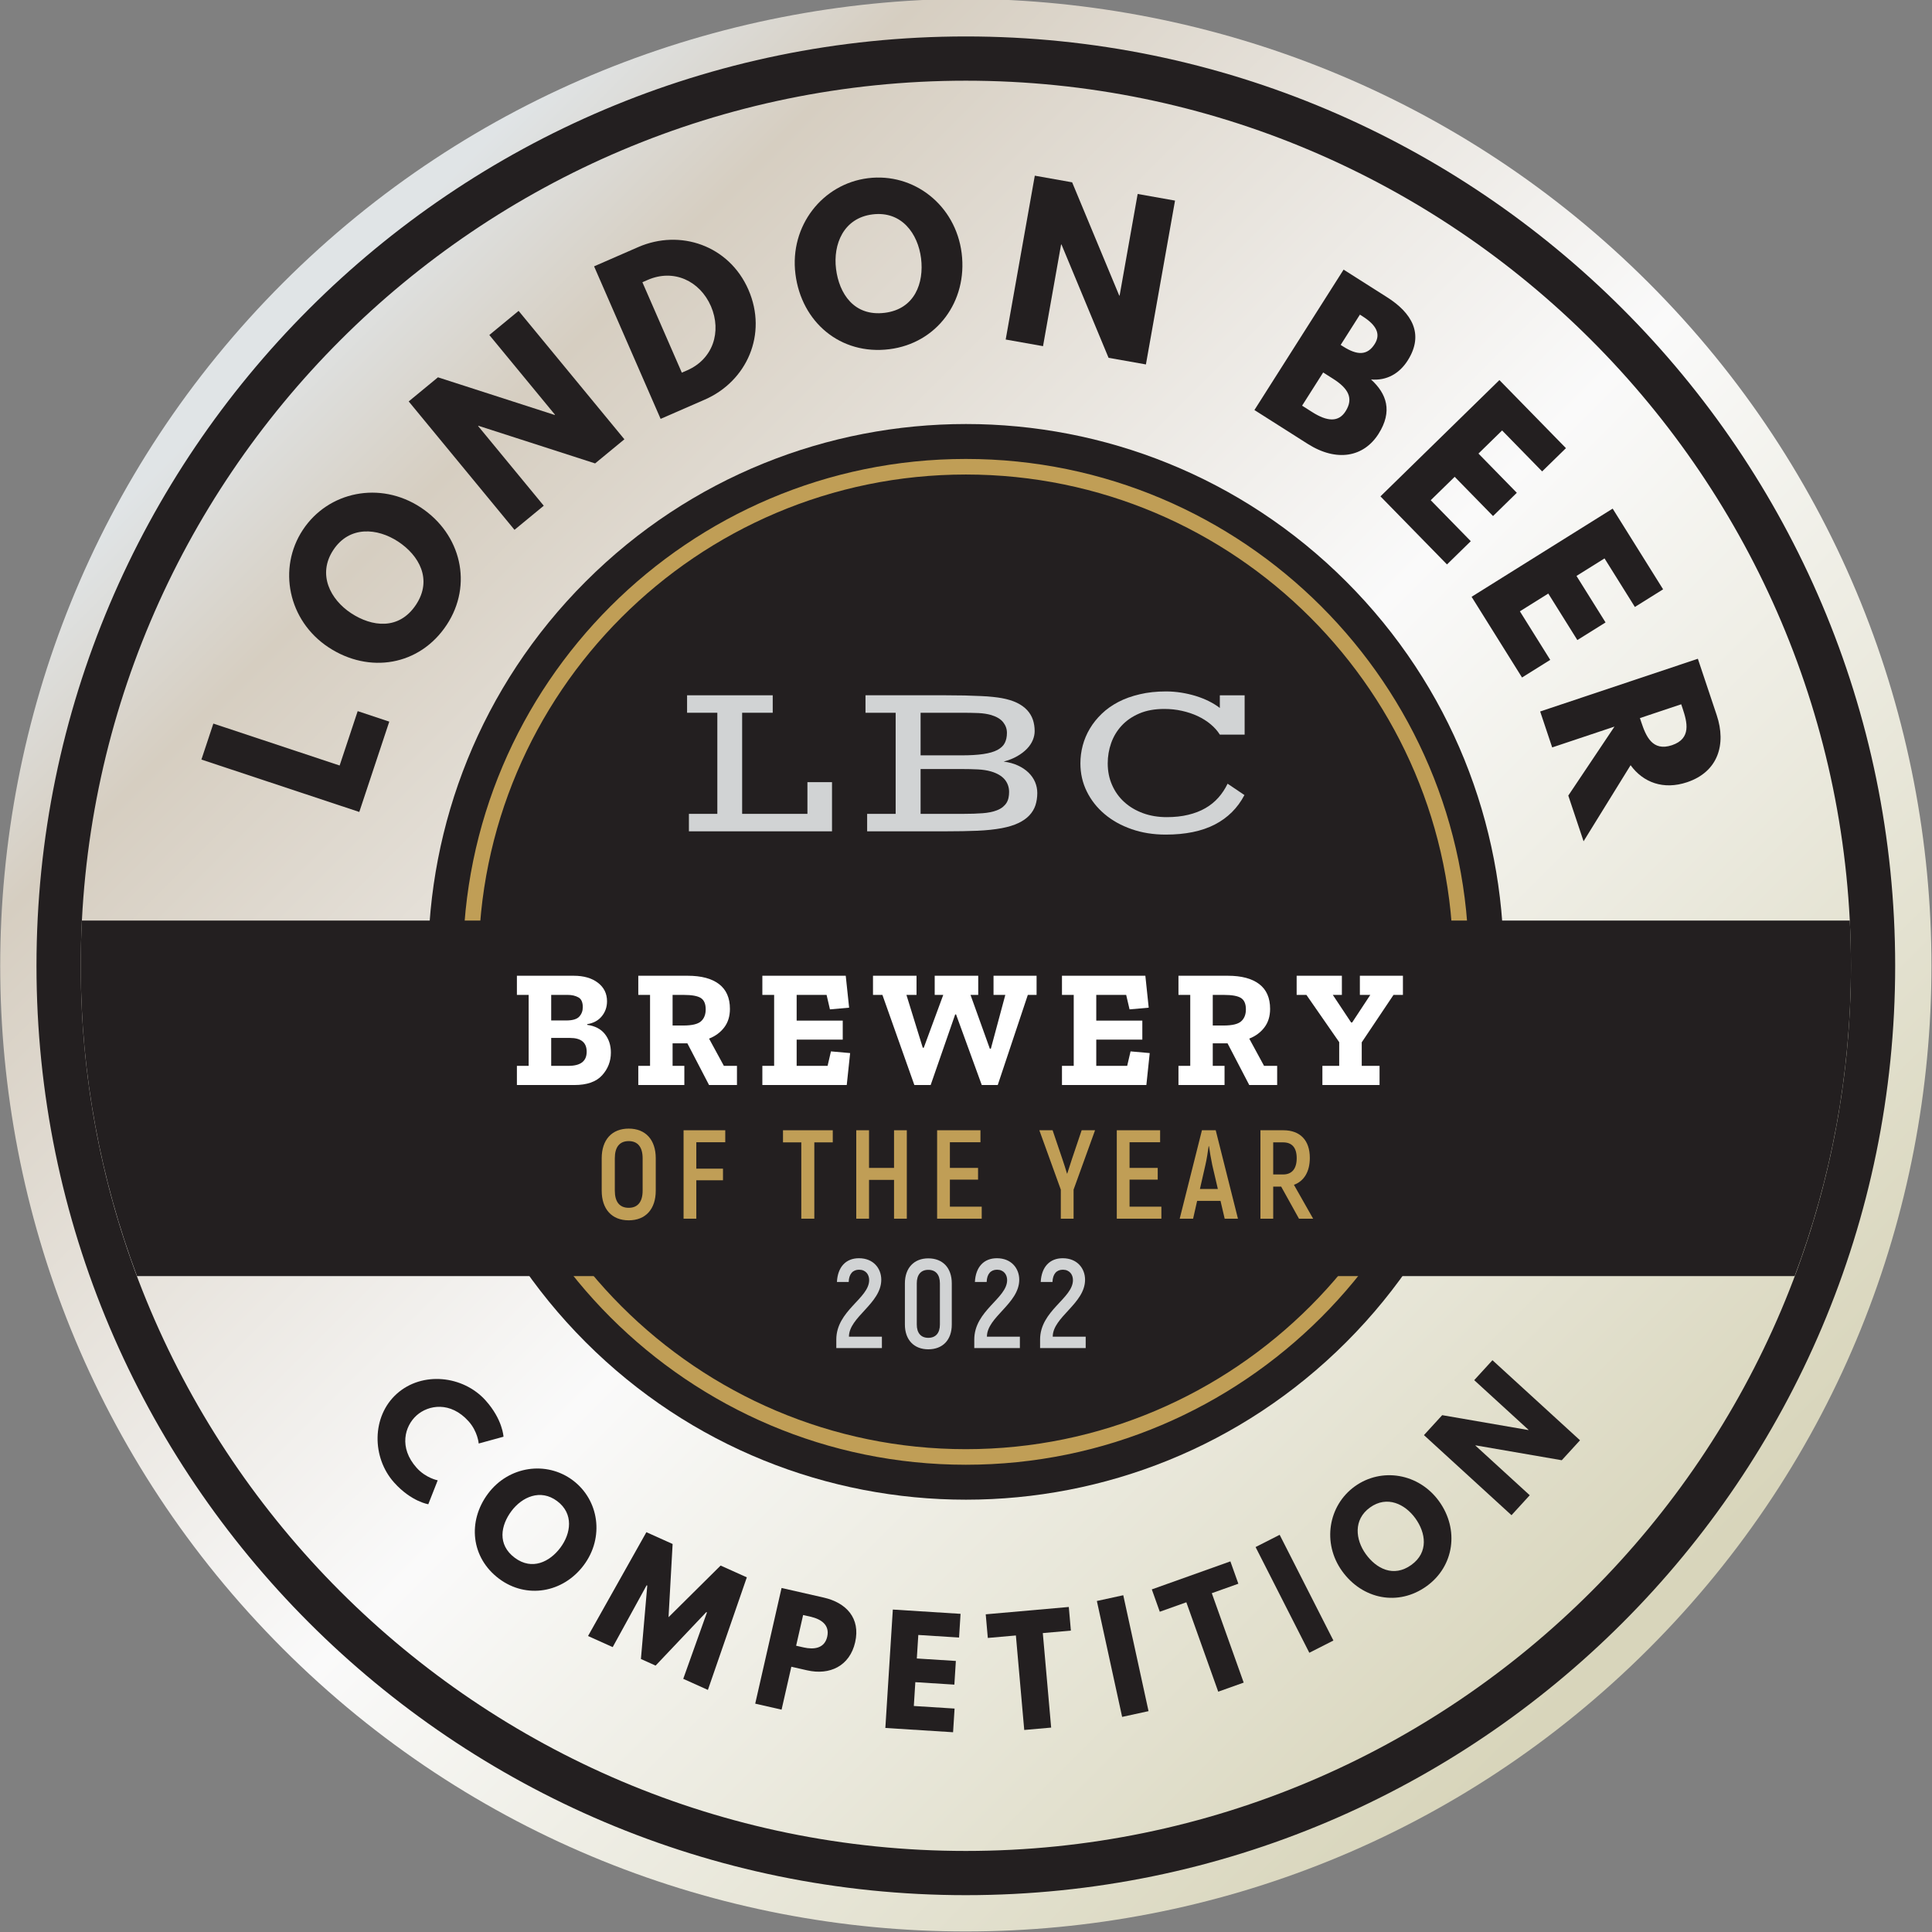 <?xml version="1.0" encoding="UTF-8" standalone="no"?>
<!DOCTYPE svg PUBLIC "-//W3C//DTD SVG 1.1//EN" "http://www.w3.org/Graphics/SVG/1.1/DTD/svg11.dtd">
<svg width="100%" height="100%" viewBox="0 0 319 319" version="1.1" xmlns="http://www.w3.org/2000/svg" xmlns:xlink="http://www.w3.org/1999/xlink" xml:space="preserve" xmlns:serif="http://www.serif.com/" style="fill-rule:evenodd;clip-rule:evenodd;stroke-linejoin:round;stroke-miterlimit:2;">
    <rect x="0" y="0" width="319" height="319" fill="#808080" stroke="none"/>
    <g transform="matrix(1,0,0,1,-1907.43,-47.24)">
        <g transform="matrix(4.167,0,0,4.167,1860.2,0)">
            <g transform="matrix(54.119,54.119,54.119,-54.119,22.545,22.547)">
                <path d="M0,0C-0,-0.276 0.224,-0.5 0.5,-0.5C0.776,-0.5 1,-0.276 1,0C1,0.276 0.776,0.5 0.5,0.5C0.362,0.5 0.237,0.444 0.146,0.354C0.056,0.263 -0,0.138 0,0Z" style="fill:url(#_Linear1);fill-rule:nonzero;"/>
            </g>
        </g>
        <g transform="matrix(4.167,0,0,4.167,1860.2,0)">
            <g transform="matrix(-0.707,0.707,0.707,0.707,70.918,49.45)">
                <path d="M15.07,-36.384C3.299,-36.385 -6.244,-26.843 -6.244,-15.072C-6.245,-3.302 3.298,6.242 15.07,6.243C26.84,6.244 36.383,-3.298 36.384,-15.069C36.383,-26.841 26.84,-36.385 15.07,-36.384" style="fill:rgb(35,31,32);fill-rule:nonzero;"/>
            </g>
        </g>
        <g transform="matrix(4.167,0,0,4.167,1860.2,0)">
            <g transform="matrix(1,0,0,1,49.605,68.759)">
                <path d="M0,-38.62C-10.646,-38.62 -19.307,-29.958 -19.307,-19.31C-19.307,-8.663 -10.646,0 0,0C10.647,0 19.309,-8.663 19.309,-19.31C19.309,-29.958 10.647,-38.62 0,-38.62M0,0.617C-10.987,0.617 -19.925,-8.322 -19.925,-19.31C-19.925,-30.299 -10.987,-39.237 0,-39.237C10.987,-39.237 19.926,-30.299 19.926,-19.31C19.926,-8.322 10.987,0.617 0,0.617" style="fill:rgb(192,158,86);fill-rule:nonzero;"/>
            </g>
        </g>
        <g transform="matrix(4.167,0,0,4.167,1860.2,0)">
            <g transform="matrix(1,0,0,1,49.605,84.678)">
                <path d="M0,-70.144C-19.338,-70.144 -35.071,-54.411 -35.071,-35.072C-35.071,-15.733 -19.338,0.001 0,0.001C19.338,0.001 35.071,-15.733 35.071,-35.072C35.071,-54.411 19.338,-70.144 0,-70.144M0,1.753C-20.305,1.753 -36.825,-14.766 -36.825,-35.072C-36.825,-55.377 -20.305,-71.897 0,-71.897C20.305,-71.897 36.824,-55.377 36.824,-35.072C36.824,-14.766 20.305,1.753 0,1.753" style="fill:rgb(35,31,32);fill-rule:nonzero;"/>
            </g>
        </g>
        <g transform="matrix(4.167,0,0,4.167,1860.2,0)">
            <g transform="matrix(1,0,0,1,84.631,61.901)">
                <path d="M0,-14.087L-70.051,-14.087C-70.082,-13.493 -70.097,-12.896 -70.097,-12.295C-70.097,-7.97 -69.305,-3.828 -67.867,0L-2.185,0C-0.746,-3.828 0.045,-7.97 0.045,-12.295C0.045,-12.896 0.03,-13.493 0,-14.087" style="fill:rgb(35,31,32);fill-rule:nonzero;"/>
            </g>
        </g>
        <g transform="matrix(4.167,0,0,4.167,1860.2,0)">
            <g transform="matrix(0.668,0.744,-0.744,0.668,0,0)">
                <path d="M70.326,25.715C69.249,25.715 68.776,24.963 68.776,24.331C68.776,23.704 69.249,22.952 70.326,22.952C70.873,22.952 71.249,23.242 71.249,23.242L71.705,22.331C71.705,22.331 71.181,21.898 70.161,21.898C68.828,21.898 67.614,22.992 67.614,24.342C67.614,25.687 68.833,26.769 70.161,26.769C71.181,26.769 71.705,26.336 71.705,26.336L71.249,25.425C71.249,25.425 70.873,25.715 70.326,25.715Z" style="fill:rgb(35,31,32);fill-rule:nonzero;"/>
            </g>
        </g>
        <g transform="matrix(4.167,0,0,4.167,1860.2,0)">
            <g transform="matrix(0.801,0.599,-0.599,0.801,0,0)">
                <path d="M66.783,38.098C66.783,39.471 67.763,40.537 69.153,40.537C70.503,40.537 71.518,39.471 71.518,38.098C71.518,36.725 70.458,35.665 69.153,35.665C67.86,35.665 66.783,36.725 66.783,38.098ZM67.94,38.098C67.94,37.397 68.327,36.696 69.153,36.696C69.985,36.696 70.361,37.397 70.361,38.098C70.361,38.799 70.008,39.5 69.153,39.5C68.276,39.5 67.94,38.799 67.94,38.098Z" style="fill:rgb(35,31,32);fill-rule:nonzero;"/>
            </g>
        </g>
        <g transform="matrix(4.167,0,0,4.167,1860.2,0)">
            <g transform="matrix(0.912,0.41,-0.41,0.912,0,0)">
                <path d="M66.96,55.269L68.031,55.269L67.609,50.568L66.47,50.568L65.427,53.28L64.385,50.568L63.245,50.568L62.823,55.269L63.895,55.269L64.117,52.483L64.145,52.483L65.108,55.24L65.746,55.24L66.709,52.483L66.738,52.483L66.96,55.269Z" style="fill:rgb(35,31,32);fill-rule:nonzero;"/>
            </g>
        </g>
        <g transform="matrix(4.167,0,0,4.167,1860.2,0)">
            <g transform="matrix(0.975,0.222,-0.222,0.975,0,0)">
                <path d="M57.736,63.017L57.736,67.718L58.807,67.718L58.807,65.974L59.451,65.974C60.368,65.974 61.057,65.433 61.057,64.464C61.057,63.49 60.368,63.017 59.451,63.017L57.736,63.017ZM58.807,65.12L58.807,63.872L59.109,63.872C59.53,63.872 59.929,64.014 59.929,64.498C59.929,64.977 59.53,65.12 59.109,65.12L58.807,65.12Z" style="fill:rgb(35,31,32);fill-rule:nonzero;"/>
            </g>
        </g>
        <g transform="matrix(4.167,0,0,4.167,1860.2,0)">
            <g transform="matrix(0.998,0.063,-0.063,0.998,0,0)">
                <path d="M54.041,72.023L51.352,72.023L51.352,76.724L54.041,76.724L54.041,75.784L52.423,75.784L52.423,74.838L53.973,74.838L53.973,73.898L52.423,73.898L52.423,72.964L54.041,72.964L54.041,72.023Z" style="fill:rgb(35,31,32);fill-rule:nonzero;"/>
            </g>
        </g>
        <g transform="matrix(4.167,0,0,4.167,1860.2,0)">
            <g transform="matrix(0.996,-0.088,0.088,0.996,0,0)">
                <path d="M43.575,80.395L44.692,80.395L44.692,84.155L45.763,84.155L45.763,80.395L46.88,80.395L46.88,79.455L43.575,79.455L43.575,80.395Z" style="fill:rgb(35,31,32);fill-rule:nonzero;"/>
            </g>
        </g>
        <g transform="matrix(4.167,0,0,4.167,1860.2,0)">
            <g transform="matrix(0.977,-0.213,0.213,0.977,0,0)">
                <rect x="37.613" y="84.735" width="1.071" height="4.701" style="fill:rgb(35,31,32);fill-rule:nonzero;"/>
            </g>
        </g>
        <g transform="matrix(4.167,0,0,4.167,1860.2,0)">
            <g transform="matrix(0.942,-0.336,0.336,0.942,0,0)">
                <path d="M28.692,90.065L29.809,90.065L29.809,93.826L30.88,93.826L30.88,90.065L31.997,90.065L31.997,89.125L28.692,89.125L28.692,90.065Z" style="fill:rgb(35,31,32);fill-rule:nonzero;"/>
            </g>
        </g>
        <g transform="matrix(4.167,0,0,4.167,1860.2,0)">
            <g transform="matrix(0.891,-0.453,0.453,0.891,0,0)">
                <rect x="21.542" y="92.476" width="1.071" height="4.701" style="fill:rgb(35,31,32);fill-rule:nonzero;"/>
            </g>
        </g>
        <g transform="matrix(4.167,0,0,4.167,1860.2,0)">
            <g transform="matrix(0.811,-0.585,0.585,0.811,0,0)">
                <path d="M9.271,97.432C9.271,98.805 10.251,99.871 11.641,99.871C12.991,99.871 14.006,98.805 14.006,97.432C14.006,96.059 12.946,94.999 11.641,94.999C10.348,94.999 9.271,96.059 9.271,97.432ZM10.427,97.432C10.427,96.731 10.815,96.03 11.641,96.03C12.473,96.03 12.849,96.731 12.849,97.432C12.849,98.133 12.496,98.834 11.641,98.834C10.764,98.834 10.427,98.133 10.427,97.432Z" style="fill:rgb(35,31,32);fill-rule:nonzero;"/>
            </g>
        </g>
        <g transform="matrix(4.167,0,0,4.167,1860.2,0)">
            <g transform="matrix(0.675,-0.738,0.738,0.675,0,0)">
                <path d="M-3.525,97.799L-3.514,97.799L-1.645,100.716L-0.574,100.716L-0.574,96.015L-1.645,96.015L-1.645,98.932L-1.656,98.932L-3.525,96.015L-4.596,96.015L-4.596,100.716L-3.525,100.716L-3.525,97.799Z" style="fill:rgb(35,31,32);fill-rule:nonzero;"/>
            </g>
        </g>
        <g transform="matrix(4.167,0,0,4.167,1860.2,0)">
            <g transform="matrix(0.315,-0.949,0.949,0.315,0,0)">
                <path d="M-31.74,31.387L-33.242,31.387L-33.242,37.979L-29.47,37.979L-29.47,36.66L-31.74,36.66L-31.74,31.387Z" style="fill:rgb(35,31,32);fill-rule:nonzero;"/>
            </g>
        </g>
        <g transform="matrix(4.167,0,0,4.167,1860.2,0)">
            <g transform="matrix(0.55,-0.835,0.835,0.55,0,0)">
                <path d="M-17.495,40.689C-17.495,42.615 -16.121,44.109 -14.172,44.109C-12.278,44.109 -10.856,42.615 -10.856,40.689C-10.856,38.763 -12.342,37.277 -14.172,37.277C-15.985,37.277 -17.495,38.763 -17.495,40.689ZM-15.873,40.689C-15.873,39.706 -15.33,38.724 -14.172,38.724C-13.005,38.724 -12.478,39.706 -12.478,40.689C-12.478,41.672 -12.973,42.654 -14.172,42.654C-15.402,42.654 -15.873,41.672 -15.873,40.689Z" style="fill:rgb(35,31,32);fill-rule:nonzero;"/>
            </g>
        </g>
        <g transform="matrix(4.167,0,0,4.167,1860.2,0)">
            <g transform="matrix(0.772,-0.636,0.636,0.772,0,0)">
                <path d="M5.426,41.022L5.442,41.022L8.062,45.112L9.565,45.112L9.565,38.521L8.062,38.521L8.062,42.612L8.046,42.612L5.426,38.521L3.924,38.521L3.924,45.112L5.426,45.112L5.426,41.022Z" style="fill:rgb(35,31,32);fill-rule:nonzero;"/>
            </g>
        </g>
        <g transform="matrix(4.167,0,0,4.167,1860.2,0)">
            <g transform="matrix(0.917,-0.4,0.4,0.917,0,0)">
                <path d="M23.203,33.993L23.203,40.584L25.112,40.584C26.926,40.584 28.436,39.21 28.436,37.285C28.436,35.367 26.918,33.993 25.112,33.993L23.203,33.993ZM24.705,39.242L24.705,35.335L24.936,35.335C26.055,35.335 26.814,36.19 26.814,37.293C26.806,38.395 26.047,39.242 24.936,39.242L24.705,39.242Z" style="fill:rgb(35,31,32);fill-rule:nonzero;"/>
            </g>
        </g>
        <g transform="matrix(4.167,0,0,4.167,1860.2,0)">
            <g transform="matrix(0.992,-0.124,0.124,0.992,0,0)">
                <path d="M39.78,27.346C39.78,29.271 41.154,30.765 43.104,30.765C44.997,30.765 46.42,29.271 46.42,27.346C46.42,25.42 44.933,23.934 43.104,23.934C41.29,23.934 39.78,25.42 39.78,27.346ZM41.402,27.346C41.402,26.363 41.945,25.38 43.104,25.38C44.27,25.38 44.798,26.363 44.798,27.346C44.798,28.328 44.302,29.311 43.104,29.311C41.873,29.311 41.402,28.328 41.402,27.346Z" style="fill:rgb(35,31,32);fill-rule:nonzero;"/>
            </g>
        </g>
        <g transform="matrix(4.167,0,0,4.167,1860.2,0)">
            <g transform="matrix(0.985,0.175,-0.175,0.985,0,0)">
                <path d="M56.21,11.357L56.226,11.357L58.846,15.448L60.349,15.448L60.349,8.857L58.846,8.857L58.846,12.947L58.831,12.947L56.21,8.857L54.708,8.857L54.708,15.448L56.21,15.448L56.21,11.357Z" style="fill:rgb(35,31,32);fill-rule:nonzero;"/>
            </g>
        </g>
        <g transform="matrix(4.167,0,0,4.167,1860.2,0)">
            <g transform="matrix(0.844,0.536,-0.536,0.844,0,0)">
                <path d="M66.327,-16.032L66.327,-9.44L68.828,-9.44C70.194,-9.44 70.985,-10.191 70.985,-11.278C70.985,-12.341 70.402,-12.796 69.579,-12.94C70.138,-13.228 70.402,-13.747 70.402,-14.354C70.402,-15.609 69.507,-16.032 68.372,-16.032L66.327,-16.032ZM67.829,-13.451L67.829,-14.873L67.949,-14.873C68.604,-14.873 68.948,-14.674 68.948,-14.202C68.948,-13.651 68.596,-13.451 67.949,-13.451L67.829,-13.451ZM67.829,-10.599L67.829,-12.157L68.301,-12.157C69.012,-12.157 69.403,-11.941 69.403,-11.334C69.403,-10.815 69.012,-10.599 68.301,-10.599L67.829,-10.599Z" style="fill:rgb(35,31,32);fill-rule:nonzero;"/>
            </g>
        </g>
        <g transform="matrix(4.167,0,0,4.167,1860.2,0)">
            <g transform="matrix(0.699,0.715,-0.715,0.699,0,0)">
                <path d="M72.11,-32.138L68.338,-32.138L68.338,-25.546L72.11,-25.546L72.11,-26.864L69.84,-26.864L69.84,-28.191L72.014,-28.191L72.014,-29.509L69.84,-29.509L69.84,-30.819L72.11,-30.819L72.11,-32.138Z" style="fill:rgb(35,31,32);fill-rule:nonzero;"/>
            </g>
        </g>
        <g transform="matrix(4.167,0,0,4.167,1860.2,0)">
            <g transform="matrix(0.53,0.848,-0.848,0.53,0,0)">
                <path d="M70.349,-47.109L66.578,-47.109L66.578,-40.517L70.349,-40.517L70.349,-41.835L68.08,-41.835L68.08,-43.162L70.253,-43.162L70.253,-44.48L68.08,-44.48L68.08,-45.79L70.349,-45.79L70.349,-47.109Z" style="fill:rgb(35,31,32);fill-rule:nonzero;"/>
            </g>
        </g>
        <g transform="matrix(4.167,0,0,4.167,1860.2,0)">
            <g transform="matrix(0.317,0.948,-0.948,0.317,0,0)">
                <path d="M60.461,-62.705L60.461,-56.114L61.963,-56.114L61.963,-58.718L63.976,-56.114L65.886,-56.114L63.617,-58.838C64.424,-59.094 64.967,-59.757 64.967,-60.748C64.967,-62.042 64.04,-62.705 62.818,-62.705L60.461,-62.705ZM61.963,-59.781L61.963,-61.507L62.139,-61.507C62.706,-61.507 63.385,-61.467 63.385,-60.644C63.385,-59.821 62.706,-59.781 62.139,-59.781L61.963,-59.781Z" style="fill:rgb(35,31,32);fill-rule:nonzero;"/>
            </g>
        </g>
        <g transform="matrix(4.167,0,0,4.167,1860.2,0)">
            <path d="M35.54,53.044C35.54,53.39 35.423,53.691 35.19,53.947C34.957,54.202 34.592,54.33 34.094,54.33L31.816,54.33L31.816,53.57L32.282,53.57L32.282,50.759L31.816,50.759L31.816,50L34.068,50C34.463,50 34.782,50.092 35.024,50.276C35.266,50.46 35.387,50.706 35.387,51.012C35.387,51.239 35.318,51.436 35.18,51.605C35.043,51.774 34.849,51.878 34.601,51.918L34.601,51.945C34.912,51.989 35.146,52.111 35.303,52.311C35.461,52.511 35.54,52.755 35.54,53.044ZM34.427,51.245C34.427,51.05 34.369,50.92 34.251,50.856C34.133,50.791 33.994,50.759 33.835,50.759L33.175,50.759L33.175,51.772L33.768,51.772C34.021,51.772 34.194,51.721 34.288,51.618C34.381,51.516 34.427,51.392 34.427,51.245ZM34.581,53.011C34.581,52.647 34.361,52.464 33.921,52.464L33.175,52.464L33.175,53.57L33.861,53.57C34.341,53.57 34.581,53.384 34.581,53.011Z" style="fill:white;fill-rule:nonzero;"/>
            <path d="M40.536,54.33L39.43,54.33L38.571,52.678L37.985,52.678L37.985,53.57L38.451,53.57L38.451,54.33L36.626,54.33L36.626,53.57L37.092,53.57L37.092,50.759L36.626,50.759L36.626,50L38.584,50C39.122,50 39.535,50.11 39.823,50.329C40.112,50.549 40.257,50.877 40.257,51.312C40.257,51.605 40.181,51.851 40.03,52.048C39.879,52.246 39.679,52.393 39.43,52.491L40.017,53.57L40.536,53.57L40.536,54.33ZM39.297,51.332C39.297,51.114 39.233,50.964 39.104,50.882C38.975,50.8 38.749,50.759 38.425,50.759L37.985,50.759L37.985,51.972L38.411,51.972C38.753,51.972 38.986,51.916 39.111,51.805C39.235,51.694 39.297,51.536 39.297,51.332Z" style="fill:white;fill-rule:nonzero;"/>
            <path d="M44.886,54.33L41.542,54.33L41.542,53.57L42.009,53.57L42.009,50.759L41.542,50.759L41.542,50L44.846,50L44.98,51.265L44.22,51.332L44.087,50.759L42.901,50.759L42.901,51.778L44.727,51.778L44.727,52.531L42.901,52.531L42.901,53.57L44.127,53.57L44.26,52.997L45.02,53.064L44.886,54.33Z" style="fill:white;fill-rule:nonzero;"/>
            <path d="M52.408,50.759L52.061,50.759L50.869,54.33L50.236,54.33L49.217,51.532L49.183,51.532L48.211,54.33L47.565,54.33L46.299,50.759L45.926,50.759L45.926,50L47.651,50L47.651,50.759L47.251,50.759L47.898,52.851L47.938,52.851L48.71,50.759L48.371,50.759L48.371,50L50.096,50L50.096,50.759L49.79,50.759L50.556,52.891L50.596,52.891L51.169,50.759L50.702,50.759L50.702,50L52.408,50L52.408,50.759Z" style="fill:white;fill-rule:nonzero;"/>
            <path d="M56.758,54.33L53.414,54.33L53.414,53.57L53.88,53.57L53.88,50.759L53.414,50.759L53.414,50L56.718,50L56.851,51.265L56.092,51.332L55.958,50.759L54.773,50.759L54.773,51.778L56.598,51.778L56.598,52.531L54.773,52.531L54.773,53.57L55.998,53.57L56.132,52.997L56.891,53.064L56.758,54.33Z" style="fill:white;fill-rule:nonzero;"/>
            <path d="M61.941,54.33L60.835,54.33L59.975,52.678L59.389,52.678L59.389,53.57L59.856,53.57L59.856,54.33L58.03,54.33L58.03,53.57L58.497,53.57L58.497,50.759L58.03,50.759L58.03,50L59.989,50C60.526,50 60.939,50.11 61.228,50.329C61.517,50.549 61.661,50.877 61.661,51.312C61.661,51.605 61.585,51.851 61.434,52.048C61.283,52.246 61.084,52.393 60.835,52.491L61.421,53.57L61.941,53.57L61.941,54.33ZM60.702,51.332C60.702,51.114 60.637,50.964 60.508,50.882C60.38,50.8 60.153,50.759 59.829,50.759L59.389,50.759L59.389,51.972L59.816,51.972C60.158,51.972 60.391,51.916 60.515,51.805C60.639,51.694 60.702,51.536 60.702,51.332Z" style="fill:white;fill-rule:nonzero;"/>
            <path d="M66.924,50.759L66.551,50.759L65.292,52.638L65.292,53.57L65.998,53.57L65.998,54.33L63.733,54.33L63.733,53.57L64.399,53.57L64.399,52.631L63.1,50.759L62.713,50.759L62.713,50L64.505,50L64.505,50.759L64.146,50.759L64.872,51.852L64.912,51.852L65.631,50.759L65.218,50.759L65.218,50L66.924,50L66.924,50.759Z" style="fill:white;fill-rule:nonzero;"/>
            <path d="M36.247,59.691C36.918,59.691 37.318,59.246 37.318,58.515L37.318,57.233C37.318,56.502 36.918,56.057 36.247,56.057C35.576,56.057 35.176,56.502 35.176,57.233L35.176,58.515C35.176,59.246 35.576,59.691 36.247,59.691ZM36.247,59.195C35.881,59.195 35.696,58.955 35.696,58.515L35.696,57.233C35.696,56.792 35.881,56.552 36.247,56.552C36.607,56.552 36.798,56.792 36.798,57.233L36.798,58.515C36.798,58.955 36.607,59.195 36.247,59.195Z" style="fill:rgb(192,158,86);fill-rule:nonzero;"/>
            <path d="M40.072,56.597L40.072,56.122L38.42,56.122L38.42,59.626L38.925,59.626L38.925,58.104L39.982,58.104L39.982,57.644L38.925,57.644L38.925,56.597L40.072,56.597Z" style="fill:rgb(192,158,86);fill-rule:nonzero;"/>
            <path d="M44.332,56.122L42.36,56.122L42.36,56.602L43.085,56.602L43.085,59.626L43.601,59.626L43.601,56.602L44.332,56.602L44.332,56.122Z" style="fill:rgb(192,158,86);fill-rule:nonzero;"/>
            <path d="M46.76,56.122L46.76,57.614L45.769,57.614L45.769,56.122L45.263,56.122L45.263,59.626L45.769,59.626L45.769,58.089L46.76,58.089L46.76,59.626L47.266,59.626L47.266,56.122L46.76,56.122Z" style="fill:rgb(192,158,86);fill-rule:nonzero;"/>
            <path d="M48.973,59.15L48.973,58.079L50.089,58.079L50.089,57.614L48.973,57.614L48.973,56.597L50.184,56.597L50.184,56.122L48.467,56.122L48.467,59.626L50.234,59.626L50.234,59.15L48.973,59.15Z" style="fill:rgb(192,158,86);fill-rule:nonzero;"/>
            <path d="M53.368,59.626L53.874,59.626L53.874,58.475L54.725,56.122L54.194,56.122L53.804,57.278L53.623,57.839L53.613,57.839C53.563,57.664 53.488,57.438 53.438,57.288L53.043,56.122L52.517,56.122L53.368,58.475L53.368,59.626Z" style="fill:rgb(192,158,86);fill-rule:nonzero;"/>
            <path d="M56.092,59.15L56.092,58.079L57.208,58.079L57.208,57.614L56.092,57.614L56.092,56.597L57.303,56.597L57.303,56.122L55.586,56.122L55.586,59.626L57.353,59.626L57.353,59.15L56.092,59.15Z" style="fill:rgb(192,158,86);fill-rule:nonzero;"/>
            <path d="M59.861,59.626L60.387,59.626L59.506,56.122L58.96,56.122L58.079,59.626L58.61,59.626L58.77,58.92L59.696,58.92L59.861,59.626ZM58.88,58.45L59.095,57.508C59.15,57.278 59.2,56.943 59.225,56.757L59.24,56.757C59.265,56.943 59.321,57.278 59.371,57.508L59.591,58.45L58.88,58.45Z" style="fill:rgb(192,158,86);fill-rule:nonzero;"/>
            <path d="M62.805,59.626L63.366,59.626L62.605,58.284C63.005,58.139 63.235,57.764 63.235,57.218C63.235,56.522 62.855,56.122 62.184,56.122L61.278,56.122L61.278,59.626L61.784,59.626L61.784,58.354L62.099,58.354L62.805,59.626ZM61.784,56.602L62.179,56.602C62.529,56.602 62.715,56.813 62.715,57.228C62.715,57.644 62.529,57.874 62.174,57.874L61.784,57.874L61.784,56.602Z" style="fill:rgb(192,158,86);fill-rule:nonzero;"/>
            <path d="M44.472,64.752L46.279,64.752L46.279,64.302L44.973,64.302C44.973,63.521 46.254,62.99 46.254,62.044C46.254,61.603 45.949,61.193 45.368,61.193C44.853,61.193 44.527,61.538 44.497,62.134L44.963,62.134C44.973,61.814 45.128,61.648 45.373,61.648C45.639,61.648 45.774,61.839 45.774,62.059C45.774,62.785 44.472,63.265 44.472,64.417L44.472,64.752Z" style="fill:rgb(209,211,212);fill-rule:nonzero;"/>
            <path d="M48.117,64.802C48.692,64.802 49.048,64.427 49.048,63.821L49.048,62.189C49.048,61.578 48.692,61.198 48.117,61.198C47.551,61.198 47.19,61.578 47.19,62.189L47.19,63.821C47.19,64.427 47.551,64.802 48.117,64.802ZM48.117,64.347C47.826,64.347 47.661,64.156 47.661,63.821L47.661,62.189C47.661,61.844 47.826,61.653 48.117,61.653C48.412,61.653 48.577,61.844 48.577,62.189L48.577,63.821C48.577,64.156 48.412,64.347 48.117,64.347Z" style="fill:rgb(209,211,212);fill-rule:nonzero;"/>
            <path d="M49.939,64.752L51.746,64.752L51.746,64.302L50.44,64.302C50.44,63.521 51.721,62.99 51.721,62.044C51.721,61.603 51.416,61.193 50.835,61.193C50.319,61.193 49.994,61.538 49.964,62.134L50.43,62.134C50.44,61.814 50.595,61.648 50.84,61.648C51.105,61.648 51.241,61.839 51.241,62.059C51.241,62.785 49.939,63.265 49.939,64.417L49.939,64.752Z" style="fill:rgb(209,211,212);fill-rule:nonzero;"/>
            <path d="M52.547,64.752L54.354,64.752L54.354,64.302L53.048,64.302C53.048,63.521 54.329,62.99 54.329,62.044C54.329,61.603 54.024,61.193 53.443,61.193C52.928,61.193 52.602,61.538 52.572,62.134L53.038,62.134C53.048,61.814 53.203,61.648 53.448,61.648C53.714,61.648 53.849,61.839 53.849,62.059C53.849,62.785 52.547,63.265 52.547,64.417L52.547,64.752Z" style="fill:rgb(209,211,212);fill-rule:nonzero;"/>
        </g>
        <g transform="matrix(4.167,0,0,4.167,1860.2,0)">
            <g transform="matrix(1,0,0,1,38.632,39.579)">
                <path d="M0,4.006L1.126,4.006L1.126,0L-0.073,0L-0.073,-0.692L3.321,-0.692L3.321,0L2.109,0L2.109,4.006L4.696,4.006L4.696,2.75L5.67,2.75L5.67,4.698L0,4.698L0,4.006Z" style="fill:rgb(209,211,212);fill-rule:nonzero;"/>
            </g>
        </g>
        <g transform="matrix(4.167,0,0,4.167,1860.2,0)">
            <g transform="matrix(1,0,0,1,51.297,40.22)">
                <path d="M0,2.723C-0.014,2.795 -0.04,2.863 -0.077,2.924C-0.115,2.987 -0.167,3.043 -0.231,3.096C-0.296,3.148 -0.378,3.193 -0.476,3.23C-0.632,3.287 -0.817,3.325 -1.03,3.34C-1.244,3.357 -1.5,3.365 -1.797,3.365L-3.485,3.365L-3.485,1.589L-1.871,1.589C-1.625,1.589 -1.406,1.594 -1.212,1.604C-1.019,1.614 -0.847,1.641 -0.697,1.684C-0.451,1.756 -0.271,1.863 -0.153,2.002C-0.037,2.142 0.022,2.308 0.022,2.498C0.022,2.577 0.015,2.651 0,2.723M-3.485,-0.641L-1.879,-0.641C-1.616,-0.641 -1.388,-0.637 -1.195,-0.629C-1.001,-0.62 -0.831,-0.593 -0.684,-0.55C-0.467,-0.484 -0.31,-0.388 -0.212,-0.264C-0.114,-0.14 -0.064,-0.001 -0.064,0.156C-0.064,0.312 -0.093,0.445 -0.149,0.556C-0.205,0.667 -0.303,0.759 -0.441,0.833C-0.58,0.907 -0.765,0.96 -0.998,0.995C-1.23,1.03 -1.524,1.047 -1.879,1.047L-3.485,1.047L-3.485,-0.641ZM1.051,2.104C0.991,1.965 0.905,1.841 0.791,1.73C0.676,1.619 0.537,1.525 0.371,1.449C0.205,1.371 0.016,1.321 -0.194,1.294C0.013,1.24 0.194,1.167 0.349,1.077C0.503,0.989 0.632,0.889 0.734,0.782C0.837,0.673 0.913,0.559 0.962,0.439C1.011,0.32 1.035,0.202 1.035,0.086C1.035,-0.075 1.011,-0.226 0.964,-0.367C0.916,-0.506 0.841,-0.632 0.737,-0.745C0.633,-0.858 0.498,-0.955 0.332,-1.036C0.166,-1.116 -0.036,-1.178 -0.272,-1.221C-0.371,-1.239 -0.488,-1.255 -0.624,-1.269C-0.759,-1.284 -0.918,-1.296 -1.102,-1.303C-1.285,-1.312 -1.497,-1.319 -1.738,-1.326C-1.979,-1.331 -2.253,-1.334 -2.559,-1.334L-5.668,-1.334L-5.668,-0.641L-4.473,-0.641L-4.473,3.365L-5.603,3.365L-5.603,4.057L-2.485,4.057C-2.012,4.057 -1.594,4.049 -1.231,4.034C-0.869,4.018 -0.548,3.984 -0.268,3.932C-0.008,3.882 0.211,3.816 0.39,3.73C0.569,3.645 0.714,3.543 0.825,3.425C0.937,3.306 1.016,3.173 1.066,3.025C1.114,2.875 1.139,2.713 1.139,2.536C1.139,2.387 1.109,2.243 1.051,2.104" style="fill:rgb(209,211,212);fill-rule:nonzero;"/>
            </g>
        </g>
        <g transform="matrix(4.167,0,0,4.167,1860.2,0)">
            <g transform="matrix(1,0,0,1,54.144,41.557)">
                <path d="M0,0.027C0,-0.212 0.031,-0.45 0.093,-0.683C0.155,-0.917 0.249,-1.139 0.375,-1.35C0.5,-1.561 0.657,-1.756 0.845,-1.937C1.032,-2.118 1.251,-2.273 1.503,-2.405C1.753,-2.536 2.037,-2.638 2.354,-2.711C2.669,-2.786 3.017,-2.823 3.395,-2.823C3.597,-2.823 3.797,-2.806 3.997,-2.775C4.196,-2.743 4.387,-2.699 4.571,-2.643C4.754,-2.586 4.927,-2.518 5.09,-2.437C5.253,-2.356 5.398,-2.266 5.525,-2.168L5.525,-2.67L6.508,-2.67L6.508,-1.112L5.525,-1.112C5.433,-1.259 5.312,-1.396 5.162,-1.521C5.012,-1.647 4.841,-1.754 4.651,-1.844C4.46,-1.933 4.252,-2.003 4.027,-2.053C3.802,-2.104 3.568,-2.129 3.326,-2.129C2.944,-2.129 2.613,-2.069 2.332,-1.948C2.05,-1.827 1.817,-1.665 1.632,-1.464C1.448,-1.264 1.31,-1.035 1.219,-0.777C1.128,-0.518 1.083,-0.25 1.083,0.027C1.083,0.339 1.14,0.626 1.256,0.886C1.371,1.148 1.532,1.373 1.739,1.56C1.945,1.748 2.191,1.894 2.477,2C2.763,2.105 3.077,2.158 3.421,2.158C3.732,2.158 4.016,2.128 4.27,2.066C4.523,2.006 4.75,1.919 4.95,1.804C5.148,1.691 5.321,1.551 5.467,1.386C5.613,1.222 5.734,1.038 5.833,0.833L6.5,1.283C6.231,1.797 5.839,2.186 5.324,2.452C4.809,2.717 4.161,2.85 3.382,2.85C2.891,2.85 2.439,2.778 2.026,2.633C1.614,2.49 1.257,2.291 0.957,2.036C0.657,1.782 0.422,1.484 0.253,1.14C0.084,0.797 0,0.425 0,0.027" style="fill:rgb(209,211,212);fill-rule:nonzero;"/>
            </g>
        </g>
    </g>
    <defs>
        <linearGradient id="_Linear1" x1="0" y1="0" x2="1" y2="0" gradientUnits="userSpaceOnUse" gradientTransform="matrix(1,0,0,-1,0,2.25982e-06)"><stop offset="0" style="stop-color:rgb(224,228,230);stop-opacity:1"/><stop offset="0.01" style="stop-color:rgb(224,228,230);stop-opacity:1"/><stop offset="0.12" style="stop-color:rgb(214,206,193);stop-opacity:1"/><stop offset="0.52" style="stop-color:rgb(250,250,250);stop-opacity:1"/><stop offset="1" style="stop-color:rgb(216,213,187);stop-opacity:1"/></linearGradient>
    </defs>
</svg>
